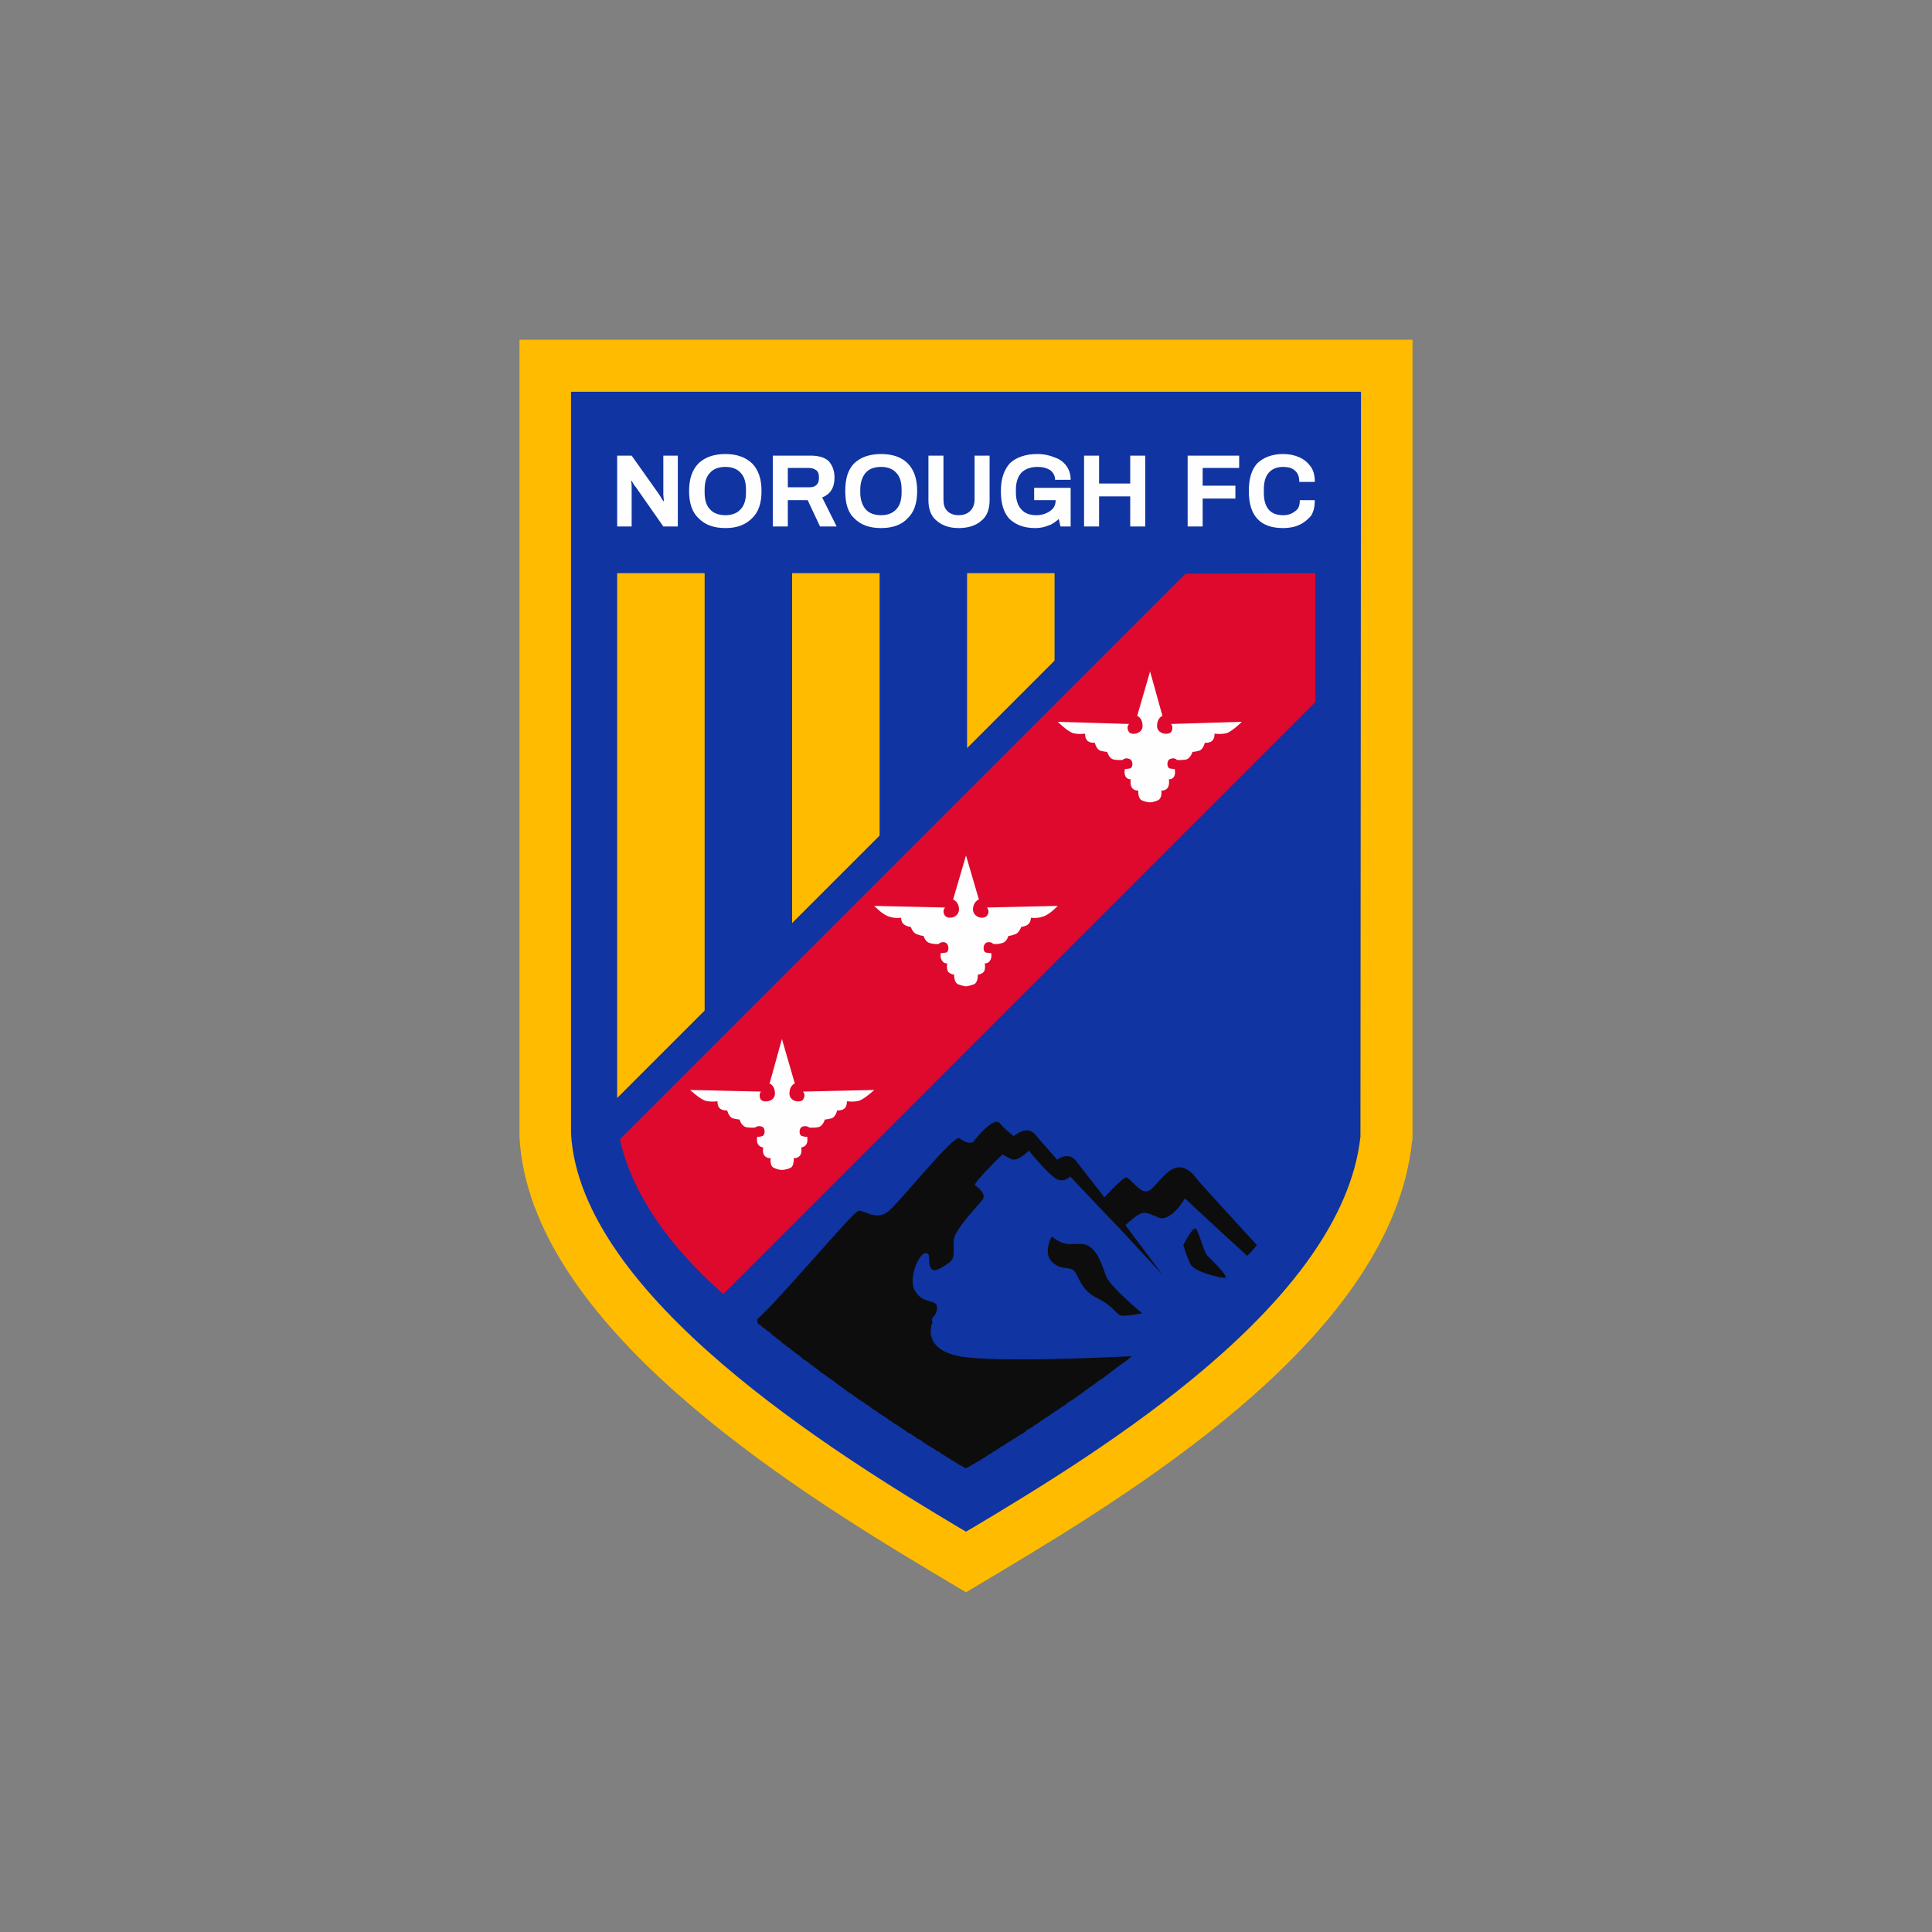<svg xmlns="http://www.w3.org/2000/svg" xml:space="preserve" width="100%" height="100%" version="1.1" style="shape-rendering:geometricPrecision; text-rendering:geometricPrecision; image-rendering:optimizeQuality; fill-rule:evenodd; clip-rule:evenodd" viewBox="0 0 3600 3600" xmlns:xlink="http://www.w3.org/1999/xlink" x="-141.73" y="-141.73"><rect x="0" y="0" width="3600" height="3600" fill="#808080" stroke="none"/> <defs> <style type="text/css"> <![CDATA[ .fil0 { fill: none } .fil4 { fill: #0D0D0D } .fil2 { fill: #1034A1 } .fil3 { fill: #DE092C } .fil5 { fill: #FEFEFE } .fil1 { fill: #FFBB00 } ]]> </style> </defs> <g id="Layer_x0020_1">  <rect class="fil0" width="3600" height="3600"/> <path class="fil1" d="M2632 633l0 1489 -1 6c-38,353 -490,635 -769,802l-62 37 -62 -37c-271,-162 -751,-464 -770,-811l0 -4 0 -1482 1664 0z"/> <path class="fil2" d="M2536 730l-1 1387 0 1c-34,309 -478,583 -723,729l-12 7 -12 -7c-235,-140 -707,-433 -724,-735l0 -1382 1472 0z"/> <path class="fil3" d="M1155 2123c15,68 60,170 188,284l5 4 1103 -1103 0 -240 0 0 -1 0 -241 1 -1054 1054z"/> <path class="fil4" d="M1600 2256c10,-1 32,18 53,3 20,-14 125,-147 135,-138 11,9 23,11 27,5 4,-6 37,-46 48,-33 11,13 26,24 26,24 0,0 24,-22 40,-3 16,19 41,47 41,47 0,0 19,-16 34,1 5,6 27,35 54,69 14,-15 36,-38 41,-37 7,2 24,26 35,26 12,1 23,-19 40,-34 18,-16 36,-15 54,8 9,12 63,70 114,126 -5,6 -11,13 -18,20 -41,-37 -116,-107 -116,-107 0,0 -27,47 -51,35 -25,-11 -27,-11 -44,1 -7,6 -12,10 -16,14 36,48 69,92 69,92l-77 -83 -44 -46 -51 -54c0,0 -8,11 -23,6 -14,-5 -54,-54 -54,-54 0,0 -20,21 -32,16 -11,-5 -17,-9 -17,-9 0,0 -57,55 -51,58 7,4 21,17 14,26 -7,10 -52,55 -54,76 -1,21 4,34 -10,43 -14,9 -28,19 -33,8 -6,-11 2,-28 -10,-27 -11,0 -34,49 -18,72 15,24 41,13 40,30 0,17 -14,17 -8,27 0,0 0,1 -1,1 -2,6 -16,46 45,61 48,12 231,6 328,1l-1 0 -6 5 -2 2 -17 12 0 0 -9 7 -3 2 -5 4 -1 1 -6 4 -1 1 -5 4 -4 2 -3 2 -5 4 -1 1 -6 4 -1 1 -5 3 -3 3 -3 1 -5 5 -1 0 -5 4 -2 1 -4 3 -4 3 -2 1 -6 4 0 0 -6 4 -2 2 -3 2 -5 3 -1 1 -6 4 0 0 -5 3 -3 2 -3 2 -4 3 -1 1 -5 3 -2 1 -4 3 -3 2 -2 1 -5 4 0 0 -5 3 -2 1 -3 3 -4 2 -2 1 -5 3 0 0 -4 4 -2 1 -3 2 -4 2 -1 1 -5 3 0 0 -4 3 -3 1 -2 2 -4 2 -1 1 -4 2 -1 1 -3 2 -3 2 -2 1 -4 2 0 1 -4 2 -1 1 -3 2 -3 1 -1 1 -4 3 0 0 -4 2 -1 1 -2 1 -3 2 -1 1 -3 2 -1 0 -3 2 -1 1 -2 1 -3 2 0 0 -4 2 0 0 -3 2 -1 1 -2 0 -2 2 -1 0 -2 2 -1 0 -2 1 -2 1 -1 1 -2 1 -3 -1 0 -1 -3 -1 -1 -1 -2 -1 -2 -1 -2 -1 -2 -1 -1 -1 -3 -2 -1 -1 -3 -1 -1 -1 -4 -2 0 0 -4 -3 0 0 -4 -2 -1 -1 -3 -2 -2 -1 -3 -2 -2 -1 -2 -2 -3 -2 -2 0 -4 -3 -1 -1 0 0 -10 -6 0 0 -5 -3 -1 -1 -4 -2 -2 -2 -3 -2 -3 -2 -3 -1 -4 -3 -1 -1 -5 -3 -1 -1 -6 -3 0 0 -6 -4 0 -1 -6 -3 -1 -1 -5 -3 -2 -2 -4 -2 -3 -2 -3 -2 -4 -3 -2 -1 -5 -4 -2 -1 -6 -4 0 0 -7 -4 0 -1 -6 -4 -2 -1 -5 -3 -2 -2 -4 -3 -4 -2 -3 -3 -5 -3 -2 -1 -7 -5 -7 -5 0 0 -7 -5 -1 0 -6 -5 -2 -1 -5 -4 -3 -2 -4 -3 -4 -3 -4 -3 -4 -3 -3 -2 -6 -4 -1 -1 -7 -5 -1 0 -7 -6 0 0 -7 -5 -2 -2 -6 -4 -2 -2 -5 -4 -4 -2 -4 -3 -4 -4 -3 -2 -6 -4 -2 -2 -7 -5 0 -1 -8 -5 0 -1 -8 -5 -1 -2 -6 -4 -7 -6 -1 0 -3 -3 -4 -4 -5 -3 -3 -3 -6 -4 -2 -2 -7 -5 0 -1 -1 -7c39,-33 179,-201 189,-202zm605 64c0,0 19,-38 24,-30 6,9 14,43 21,50 8,8 40,39 33,41 -7,1 -59,-11 -65,-26 -7,-14 -13,-35 -13,-35zm-245 -16c0,0 -18,30 1,48 19,18 35,4 44,21 9,17 15,34 40,46 25,13 32,24 39,30 6,7 44,-2 44,-2 0,0 -59,-49 -67,-69 -7,-20 -17,-53 -39,-59 -21,-5 -34,8 -62,-15z"/> <polygon class="fil1" points="1476,1068 1639,1068 1639,1557 1476,1720 "/> <polygon class="fil1" points="1802,1068 1965,1068 1965,1231 1802,1394 "/> <polygon class="fil1" points="1150,1068 1313,1068 1313,1883 1150,2046 "/> <path class="fil5" d="M1800 1594l-24 82c0,0 11,4 11,19 -1,16 -22,19 -27,10 -5,-8 1,-14 1,-14l-132 -3c0,0 16,17 28,20 11,4 22,2 22,2 0,0 0,9 6,13 6,4 12,4 12,4 0,0 4,12 12,14 8,3 12,3 12,3 0,0 3,11 11,13 8,3 17,2 17,2 0,0 4,-5 12,-3 8,3 8,17 2,19 -7,1 -10,1 -10,1 0,0 -2,9 3,15 4,5 9,4 9,4 0,0 -2,11 2,16 5,5 11,5 11,5 0,0 -1,14 7,18 8,3 15,4 15,4 0,0 7,-1 15,-4 8,-4 7,-18 7,-18 0,0 6,0 11,-5 4,-5 2,-16 2,-16 0,0 5,1 9,-4 5,-6 3,-15 3,-15 0,0 -3,0 -10,-1 -6,-2 -6,-16 2,-19 8,-2 12,3 12,3 0,0 9,1 17,-2 8,-2 11,-13 11,-13 0,0 4,0 12,-3 8,-2 12,-14 12,-14 0,0 6,0 12,-4 6,-4 6,-13 6,-13 0,0 11,2 22,-2 12,-3 28,-20 28,-20l-132 3c0,0 6,6 1,14 -5,9 -26,6 -27,-10 0,-15 11,-19 11,-19l-24 -82z"/> <path class="fil5" d="M2143 1251l-24 83c0,0 10,3 10,19 0,15 -22,18 -26,10 -5,-9 1,-14 1,-14l-133 -4c0,0 17,17 28,21 11,3 23,1 23,1 0,0 -1,9 5,14 6,4 13,3 13,3 0,0 3,13 11,15 8,2 12,2 12,2 0,0 3,11 11,14 9,2 18,1 18,1 0,0 4,-5 12,-2 8,2 8,17 1,18 -6,1 -9,1 -9,1 0,0 -2,10 2,15 4,5 9,4 9,4 0,0 -2,11 3,17 5,5 11,4 11,4 0,0 -1,14 6,18 8,4 16,4 16,4 0,0 7,0 15,-4 8,-4 6,-18 6,-18 0,0 6,1 11,-4 5,-6 3,-17 3,-17 0,0 5,1 9,-4 4,-5 2,-15 2,-15 0,0 -3,0 -9,-1 -6,-1 -7,-16 1,-18 8,-3 12,2 12,2 0,0 9,1 18,-1 8,-3 11,-14 11,-14 0,0 4,0 12,-2 8,-2 11,-15 11,-15 0,0 7,1 13,-3 6,-5 5,-14 5,-14 0,0 12,2 23,-1 11,-4 28,-21 28,-21l-132 4c0,0 5,5 1,14 -5,8 -27,5 -27,-10 0,-16 10,-19 10,-19l-23 -83z"/> <path class="fil5" d="M1457 1936l-23 83c0,0 10,3 10,19 0,15 -22,18 -27,10 -4,-9 1,-14 1,-14l-132 -3c0,0 17,16 28,20 11,3 23,1 23,1 0,0 -1,9 5,14 6,4 13,3 13,3 0,0 3,13 11,15 8,2 12,2 12,2 0,0 3,11 11,14 9,2 18,1 18,1 0,0 4,-4 12,-2 8,2 7,17 1,18 -6,2 -9,1 -9,1 0,0 -2,10 2,15 4,5 9,5 9,5 0,0 -2,11 3,16 5,5 11,4 11,4 0,0 -2,15 6,18 8,4 15,4 15,4 0,0 8,0 16,-4 7,-3 6,-18 6,-18 0,0 6,1 11,-4 5,-5 3,-16 3,-16 0,0 5,0 9,-5 4,-5 2,-15 2,-15 0,0 -3,1 -9,-1 -7,-1 -7,-16 1,-18 8,-2 12,2 12,2 0,0 9,1 18,-1 8,-3 11,-14 11,-14 0,0 4,0 12,-2 8,-2 11,-15 11,-15 0,0 7,1 13,-3 6,-5 5,-14 5,-14 0,0 12,2 23,-1 11,-4 28,-20 28,-20l-133 3c0,0 6,5 1,14 -4,8 -26,5 -26,-10 0,-16 10,-19 10,-19l-24 -83z"/> <path class="fil5" d="M1150 849l27 0 51 72c1,2 4,6 8,13l1 -1 -1 -11 0 -73 27 0 0 132 -27 0 -51 -73c-3,-3 -5,-7 -8,-12l-1 0c1,6 1,10 1,12l0 73 -27 0 0 -132zm202 135c-22,0 -38,-6 -50,-18 -12,-11 -18,-28 -18,-51 0,-23 6,-40 18,-52 12,-11 28,-17 50,-17 21,0 37,6 49,17 12,12 18,29 18,52 0,23 -6,40 -18,51 -12,12 -28,18 -49,18zm0 -24c12,0 22,-4 28,-11 7,-7 10,-18 10,-31l0 -6c0,-13 -3,-24 -10,-31 -6,-7 -16,-11 -28,-11 -13,0 -23,4 -29,11 -7,7 -10,18 -10,31l0 6c0,13 3,24 10,31 6,7 16,11 29,11zm88 -111l70 0c15,0 26,3 34,10 7,8 11,18 11,31 0,19 -8,31 -23,37l27 54 -31 0 -23 -49 -37 0 0 49 -28 0 0 -132zm68 59c6,0 10,-1 14,-5 3,-3 4,-7 4,-13 0,-6 -1,-10 -4,-13 -4,-3 -8,-5 -14,-5l-40 0 0 36 40 0zm134 76c-22,0 -38,-6 -50,-18 -12,-11 -17,-28 -17,-51 0,-23 5,-40 17,-52 12,-11 28,-17 50,-17 21,0 38,6 49,17 12,12 18,29 18,52 0,23 -6,40 -18,51 -11,12 -28,18 -49,18zm0 -24c12,0 22,-4 28,-11 7,-7 10,-18 10,-31l0 -6c0,-13 -3,-24 -10,-31 -6,-7 -16,-11 -28,-11 -13,0 -23,4 -29,11 -6,7 -10,18 -10,31l0 6c0,13 4,24 10,31 6,7 16,11 29,11zm144 24c-17,0 -31,-5 -41,-14 -10,-8 -15,-21 -15,-38l0 -83 28 0 0 82c0,9 2,16 7,21 5,5 12,8 21,8 10,0 17,-3 22,-8 5,-5 8,-12 8,-21l0 -82 28 0 0 83c0,17 -5,30 -15,38 -10,9 -24,14 -43,14zm143 0c-21,0 -36,-6 -48,-17 -11,-12 -16,-29 -16,-52 0,-23 6,-40 17,-52 12,-11 29,-17 51,-17 11,0 22,2 31,6 10,3 17,8 23,16 5,7 8,15 8,26l-29 0c0,-7 -3,-13 -9,-18 -7,-4 -14,-6 -23,-6 -14,0 -24,4 -31,11 -6,7 -10,17 -10,31l0 6c0,14 4,25 10,31 6,7 15,11 28,11 10,0 19,-3 26,-8 7,-5 10,-11 10,-20l-40 0 0 -23 68 0 0 72 -19 0 -3 -14c-6,5 -12,10 -19,12 -7,3 -15,5 -25,5zm91 -135l28 0 0 52 58 0 0 -52 28 0 0 132 -28 0 0 -56 -58 0 0 56 -28 0 0 -132zm193 0l96 0 0 23 -68 0 0 33 61 0 0 24 -61 0 0 52 -28 0 0 -132zm178 135c-43,0 -64,-23 -64,-69 0,-23 5,-40 16,-52 12,-11 28,-17 48,-17 11,0 21,2 30,6 9,4 16,10 21,17 6,8 8,18 8,29l-29 0c0,-9 -2,-16 -8,-21 -5,-5 -13,-7 -22,-7 -12,0 -21,4 -27,11 -6,7 -9,17 -9,31l0 6c0,28 12,42 36,42 10,0 17,-3 23,-8 6,-4 8,-11 8,-20l28 0c0,11 -2,21 -7,29 -6,7 -13,13 -22,17 -8,4 -19,6 -30,6z"/> </g> </svg>